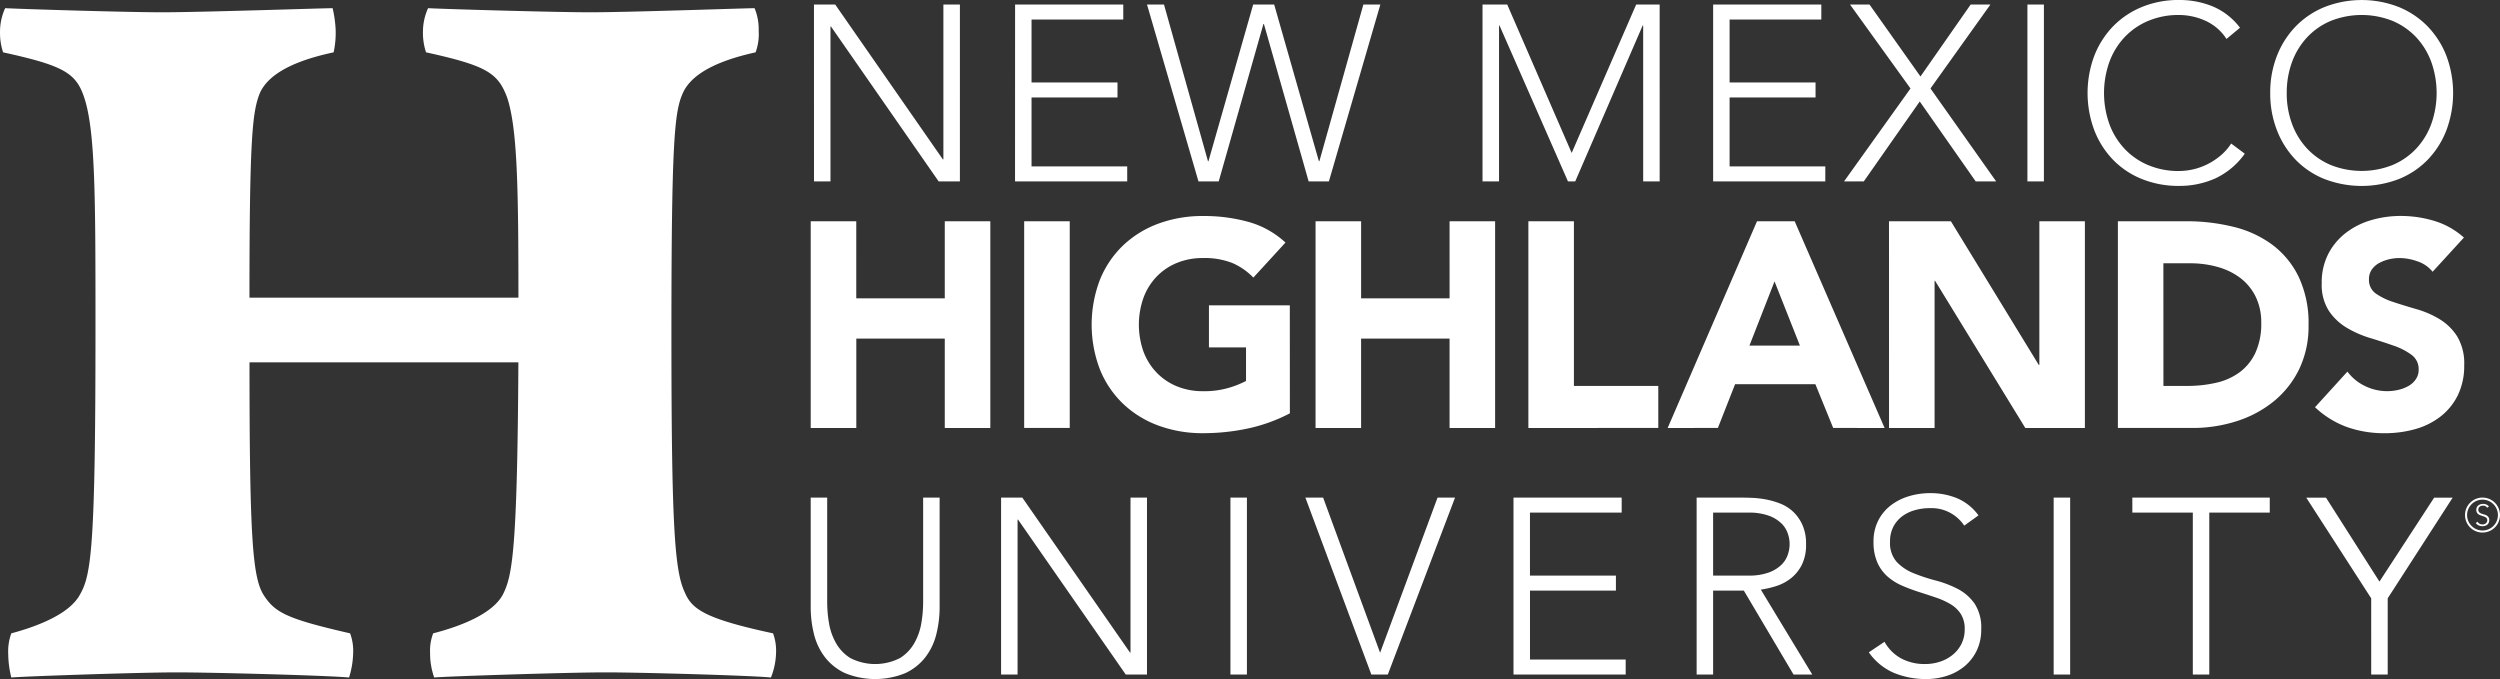 <svg xmlns="http://www.w3.org/2000/svg" viewBox="0 0 600.25 163.038"><rect x="0" y="0" width="600.25" height="163.038" fill="#333333" stroke="none"/><defs><style>.a{fill:#fff;}</style></defs><path class="a" d="M42.405,161.435c-9.119,0-37.465.985-39.689,1.232a24.152,24.152,0,0,1-.741-5.668,12.607,12.607,0,0,1,.741-4.932c6.408-1.723,14.049-4.683,16.512-9.366,2.713-4.683,3.698-11.829,3.698-63.59,0-31.304,0-47.569-2.71-55.703-1.972-5.917-4.93-7.643-19.472-10.844a14.823,14.823,0,0,1-.741-4.93,13.688,13.688,0,0,1,1.234-5.67c4.927.242,29.084.987,37.71.987,9.366,0,38.697-.987,40.916-.987a28.988,28.988,0,0,1,.726,5.177,22.194,22.194,0,0,1-.484,5.423c-6.902,1.479-15.283,4.189-17.746,9.857-1.726,4.439-2.466,10.106-2.466,49.05h64.58c0-26.379-.242-40.669-2.713-48.063-2.217-5.917-4.927-7.643-19.47-10.844a14.814,14.814,0,0,1-.74-4.93,13.725,13.725,0,0,1,1.232-5.67c4.685.242,30.563.987,38.944.987,9.366,0,37.465-.987,39.447-.987a13.227,13.227,0,0,1,.985,5.423,12.568,12.568,0,0,1-.741,5.177c-6.653,1.479-15.034,4.189-17.5,9.857-1.97,4.438-2.71,11.34-2.71,57.675,0,45.846.741,56.937,3.204,62.111,1.726,4.192,5.176,6.411,21.198,9.859a11.945,11.945,0,0,1,.726,4.439,17.143,17.143,0,0,1-1.232,6.162c-4.683-.484-31.301-1.232-39.689-1.232-9.366,0-38.944.985-41.161,1.232a17.165,17.165,0,0,1-.987-5.915,11.476,11.476,0,0,1,.741-4.685c6.653-1.723,14.295-4.683,16.759-9.366,2.219-4.436,3.451-10.353,3.698-55.703H59.905c0,42.395.741,51.761,3.451,55.95s5.668,5.67,20.704,9.119a11.94,11.94,0,0,1,.74,4.439,21.464,21.464,0,0,1-.987,6.162C78.883,162.188,51.033,161.435,42.405,161.435ZM195.434,1.086h5.099l25.854,37.192h.121V1.086h3.964V43.558h-5.097L199.519,6.366h-.121V43.558H195.441Zm48.288,0h25.975V4.684H247.673V19.802h20.636v3.601h-20.636V39.957h22.971V43.558H243.709Zm31.674,0h4.078L290.032,38.698h.119L300.889,1.086h5.039L316.665,38.698h.121L327.345,1.086h4.078L319.066,43.558h-4.86L303.468,5.766h-.121L292.612,43.558h-4.859Zm80.557,0h5.929l15.476,35.633L392.846,1.086h5.639V43.558h-3.959V6.124h-.121L378.21,43.558h-1.74L360.033,6.124h-.116V43.558h-3.964Zm55.371,0h25.975V4.684H415.276V19.802h20.638v3.601H415.276V39.957h22.979V43.558H411.324Zm47.388,20.157L444.191,1.086h4.676l12.238,17.277,12.057-17.277H477.9L463.505,21.242,479.282,43.558h-4.915L460.93,24.362,447.494,43.558h-4.741Zm28.07-20.157h3.959V43.558h-3.959ZM538.973,36.9a18.018,18.018,0,0,1-7.079,5.936,21.034,21.034,0,0,1-8.712,1.8,23.358,23.358,0,0,1-8.906-1.651,20.029,20.029,0,0,1-6.931-4.62,21.154,21.154,0,0,1-4.497-7.079,25.522,25.522,0,0,1,0-17.909,21.269,21.269,0,0,1,4.497-7.05,20.475,20.475,0,0,1,6.931-4.649,23.047,23.047,0,0,1,8.906-1.68,21.111,21.111,0,0,1,8.069,1.532,15.984,15.984,0,0,1,6.57,5.128l-3.24,2.698a11.743,11.743,0,0,0-5.082-4.38A15.359,15.359,0,0,0,523.17,3.6a18.587,18.587,0,0,0-7.468,1.452,16.596,16.596,0,0,0-5.665,3.957,17.512,17.512,0,0,0-3.601,5.941,22.264,22.264,0,0,0,0,14.762,17.498,17.498,0,0,0,3.601,5.939,16.601,16.601,0,0,0,5.665,3.959,18.635,18.635,0,0,0,7.468,1.452,15.532,15.532,0,0,0,6.75-1.59,16.26,16.26,0,0,0,3.146-2.04,12.989,12.989,0,0,0,2.64-2.969Zm6.108-14.579a24.022,24.022,0,0,1,1.621-8.937,21.269,21.269,0,0,1,4.497-7.05A20.477,20.477,0,0,1,558.13,1.686a24.463,24.463,0,0,1,17.817,0,20.456,20.456,0,0,1,6.926,4.649,21.277,21.277,0,0,1,4.501,7.05,25.559,25.559,0,0,1,0,17.909,21.165,21.165,0,0,1-4.501,7.079,20.011,20.011,0,0,1-6.926,4.62,24.865,24.865,0,0,1-17.817,0,20.028,20.028,0,0,1-6.931-4.62,21.154,21.154,0,0,1-4.497-7.079A24.238,24.238,0,0,1,545.081,22.322Zm3.962,0a21.181,21.181,0,0,0,1.258,7.379,17.498,17.498,0,0,0,3.601,5.939,16.602,16.602,0,0,0,5.665,3.959,20.087,20.087,0,0,0,14.937,0,16.598,16.598,0,0,0,5.67-3.959,17.457,17.457,0,0,0,3.599-5.939,22.214,22.214,0,0,0,0-14.762,17.47,17.47,0,0,0-3.599-5.941,16.595,16.595,0,0,0-5.67-3.957,20.058,20.058,0,0,0-14.937,0,16.599,16.599,0,0,0-5.665,3.957,17.512,17.512,0,0,0-3.601,5.941,21.167,21.167,0,0,0-1.251,7.384Zm-354.389,30.8h10.936V71.628h21.251V53.122h10.936v49.633H226.841V81.302H205.6v21.454h-10.946Zm51.25,0H256.843v49.633H245.904Zm63.793,46.117a39.401,39.401,0,0,1-10.092,3.645,51.276,51.276,0,0,1-10.728,1.123,30.582,30.582,0,0,1-10.726-1.822,24.574,24.574,0,0,1-8.482-5.223,23.681,23.681,0,0,1-5.566-8.228,30.186,30.186,0,0,1,0-21.592,23.691,23.691,0,0,1,5.566-8.228,24.62,24.62,0,0,1,8.482-5.225,30.582,30.582,0,0,1,10.726-1.822A39.79,39.79,0,0,1,299.85,53.304a21.512,21.512,0,0,1,8.79,4.937l-7.713,8.412a15.33,15.33,0,0,0-5.046-3.504,17.952,17.952,0,0,0-7.018-1.193,16.2,16.2,0,0,0-6.343,1.193,14.23,14.23,0,0,0-4.872,3.33,14.607,14.607,0,0,0-3.119,5.082,19.375,19.375,0,0,0,0,12.795,14.682,14.682,0,0,0,3.119,5.046,14.195,14.195,0,0,0,4.872,3.33,16.2,16.2,0,0,0,6.343,1.193,20.846,20.846,0,0,0,6.171-.808,23.098,23.098,0,0,0,4.136-1.646V83.409h-8.903V73.315H309.683Zm6.169-46.117h10.936V71.628h21.241V53.122h10.934v49.633H348.041V81.302H326.8v21.454H315.864Zm51.097,0h10.934V92.661h20.258v10.094H366.964Zm54.895,0h9.044l21.589,49.633H440.149L435.87,92.24h-19.271l-4.136,10.515H400.407Zm4.206,14.443L420.036,82.986h12.127Zm27.482-14.443h14.862l21.098,34.491h.143V53.122h10.934v49.633h-14.31L464.611,67.422h-.119v35.333H453.556Zm54.957,0h16.403a46.826,46.826,0,0,1,11.321,1.333,25.913,25.913,0,0,1,9.358,4.31A21.099,21.099,0,0,1,551.93,66.51a25.94,25.94,0,0,1,2.35,11.566,23.616,23.616,0,0,1-2.277,10.622,22.872,22.872,0,0,1-6.135,7.713,27.194,27.194,0,0,1-8.901,4.731,34.608,34.608,0,0,1-10.585,1.612H508.504Zm10.934,39.539h5.68a30.623,30.623,0,0,0,7.045-.772,15.036,15.036,0,0,0,5.641-2.558,12.238,12.238,0,0,0,3.751-4.7,16.622,16.622,0,0,0,1.37-7.112,13.871,13.871,0,0,0-1.37-6.346,12.662,12.662,0,0,0-3.678-4.45,16.177,16.177,0,0,0-5.433-2.631,24.165,24.165,0,0,0-6.554-.874h-6.462Zm64.635-27.41a7.79,7.79,0,0,0-3.611-2.49,13.003,13.003,0,0,0-4.31-.806,11.2,11.2,0,0,0-2.456.281,9.491,9.491,0,0,0-2.381.876,5.173,5.173,0,0,0-1.822,1.575,4.013,4.013,0,0,0-.702,2.386,3.954,3.954,0,0,0,1.682,3.434,15.887,15.887,0,0,0,4.242,2.033q2.555.842,5.503,1.694a22.744,22.744,0,0,1,5.503,2.384,13.068,13.068,0,0,1,4.24,4.136,12.601,12.601,0,0,1,1.694,6.941,15.954,15.954,0,0,1-1.542,7.222,14.65,14.65,0,0,1-4.172,5.116,17.762,17.762,0,0,1-6.096,3.015,26.948,26.948,0,0,1-7.328.968,26.622,26.622,0,0,1-8.974-1.471,22.431,22.431,0,0,1-7.708-4.768l7.781-8.553a11.32,11.32,0,0,0,4.24,3.47,12.1,12.1,0,0,0,5.293,1.227,11.943,11.943,0,0,0,2.698-.317,8.714,8.714,0,0,0,2.454-.944,5.256,5.256,0,0,0,1.752-1.614,4.008,4.008,0,0,0,.668-2.311,4.199,4.199,0,0,0-1.718-3.541,15.822,15.822,0,0,0-4.31-2.21q-2.594-.912-5.61-1.822a25.107,25.107,0,0,1-5.607-2.454,13.483,13.483,0,0,1-4.31-4.066,11.616,11.616,0,0,1-1.718-6.658,14.904,14.904,0,0,1,1.575-7.018,15.232,15.232,0,0,1,4.206-5.046,18.341,18.341,0,0,1,6.065-3.052,24.903,24.903,0,0,1,7.081-1.016,27.769,27.769,0,0,1,8.129,1.196,18.78,18.78,0,0,1,7.081,3.993Zm-358.469,80.453a26.842,26.842,0,0,1-.779,6.534,14.968,14.968,0,0,1-2.609,5.518,13.098,13.098,0,0,1-4.796,3.841,19.169,19.169,0,0,1-14.579,0,13.085,13.085,0,0,1-4.799-3.841,14.969,14.969,0,0,1-2.609-5.518,26.843,26.843,0,0,1-.782-6.534v-26.224h3.959V144.676a30.218,30.218,0,0,0,.421,4.86,14.594,14.594,0,0,0,1.651,4.796,10.123,10.123,0,0,0,3.478,3.662,13.092,13.092,0,0,0,11.938,0,10.122,10.122,0,0,0,3.478-3.662,14.596,14.596,0,0,0,1.65-4.796,30.23,30.23,0,0,0,.421-4.86V119.481h3.957Zm14.758-26.224h5.101l25.851,37.192h.121V119.481h3.959v42.472h-5.099l-25.854-37.192h-.121v37.192h-3.959Zm55.066,0h3.959v42.472h-3.959Zm17.998,0h4.257l13.678,37.252,13.794-37.252h4.199l-16.137,42.472H329.259Zm49.965,0h25.975v3.599H367.344v15.123H387.98v3.601H367.351v16.553h22.976v3.601H363.392Zm43.97,0h11.156c.561,0,1.321.022,2.282.06a23.858,23.858,0,0,1,3.119.361,19.415,19.415,0,0,1,3.417.968,9.735,9.735,0,0,1,3.119,1.919,9.981,9.981,0,0,1,2.28,3.182,10.946,10.946,0,0,1,.9,4.676,10.719,10.719,0,0,1-1.05,5.041,9.752,9.752,0,0,1-2.64,3.209,11.091,11.091,0,0,1-3.507,1.83,22.546,22.546,0,0,1-3.662.84l12.359,20.396h-4.501L418.7,141.808h-7.379v20.154H407.362Zm3.959,18.717h8.398a13.844,13.844,0,0,0,5.082-.779,8.418,8.418,0,0,0,3.027-1.922,6.049,6.049,0,0,0,1.471-2.459,7.582,7.582,0,0,0,0-4.799,6.112,6.112,0,0,0-1.471-2.461,8.447,8.447,0,0,0-3.027-1.919,13.943,13.943,0,0,0-5.082-.779h-8.398ZM452.47,154.095a10.166,10.166,0,0,0,4.049,4.02,11.929,11.929,0,0,0,5.668,1.319,11.34,11.34,0,0,0,3.72-.6,9.423,9.423,0,0,0,3.03-1.694,7.893,7.893,0,0,0,2.04-2.609,7.745,7.745,0,0,0,.75-3.449,6.634,6.634,0,0,0-.929-3.659,7.471,7.471,0,0,0-2.49-2.369,18.526,18.526,0,0,0-3.511-1.59c-1.3-.441-2.635-.878-4.017-1.319s-2.72-.941-4.02-1.5a13.441,13.441,0,0,1-3.509-2.178,9.717,9.717,0,0,1-2.488-3.388,12.1,12.1,0,0,1-.929-5.039,10.917,10.917,0,0,1,1.108-5.01,10.697,10.697,0,0,1,2.998-3.659,13.362,13.362,0,0,1,4.356-2.219,17.577,17.577,0,0,1,5.16-.75,16.737,16.737,0,0,1,6.45,1.229,12.248,12.248,0,0,1,5.128,4.114l-3.42,2.457a9.436,9.436,0,0,0-8.277-4.196,13.01,13.01,0,0,0-3.662.511,9.135,9.135,0,0,0-3.03,1.5,7.347,7.347,0,0,0-2.067,2.488,7.58,7.58,0,0,0-.779,3.541,6.838,6.838,0,0,0,1.617,4.889,11.449,11.449,0,0,0,4.049,2.698,43.159,43.159,0,0,0,5.281,1.742,25.534,25.534,0,0,1,5.281,2.009,11.351,11.351,0,0,1,4.046,3.509,10.438,10.438,0,0,1,1.619,6.207,11.503,11.503,0,0,1-1.079,5.099,11.21,11.21,0,0,1-2.904,3.751,12.639,12.639,0,0,1-4.228,2.309,15.999,15.999,0,0,1-4.981.779,20.018,20.018,0,0,1-7.744-1.469,14.143,14.143,0,0,1-6.05-4.949Zm40.614-34.614h3.959v42.472h-3.959Zm33.411,3.599h-14.52v-3.599h32.993v3.599h-14.52v38.874h-3.952Zm42.831,20.576-15.597-24.174h4.739l12.838,20.157,13.136-20.157h4.443l-15.597,24.174v18.298H569.328Zm-526.92,17.78c-9.119,0-37.465.985-39.689,1.232a24.152,24.152,0,0,1-.741-5.668,12.607,12.607,0,0,1,.741-4.932c6.408-1.723,14.049-4.683,16.512-9.366,2.713-4.683,3.698-11.829,3.698-63.59,0-31.304,0-47.569-2.71-55.703-1.972-5.917-4.93-7.643-19.472-10.844a14.823,14.823,0,0,1-.741-4.93,13.688,13.688,0,0,1,1.234-5.67c4.927.242,29.084.987,37.71.987,9.366,0,38.697-.987,40.916-.987a28.988,28.988,0,0,1,.726,5.177,22.194,22.194,0,0,1-.484,5.423c-6.902,1.479-15.283,4.189-17.746,9.857-1.726,4.439-2.466,10.106-2.466,49.05h64.58c0-26.379-.242-40.669-2.713-48.063-2.217-5.917-4.927-7.643-19.47-10.844a14.814,14.814,0,0,1-.74-4.93,13.725,13.725,0,0,1,1.232-5.67c4.685.242,30.563.987,38.944.987,9.366,0,37.465-.987,39.447-.987a13.227,13.227,0,0,1,.985,5.423,12.568,12.568,0,0,1-.741,5.177c-6.653,1.479-15.034,4.189-17.5,9.857-1.97,4.438-2.71,11.34-2.71,57.675,0,45.846.741,56.937,3.204,62.111,1.726,4.192,5.176,6.411,21.198,9.859a11.945,11.945,0,0,1,.726,4.439,17.143,17.143,0,0,1-1.232,6.162c-4.683-.484-31.301-1.232-39.689-1.232-9.366,0-38.944.985-41.161,1.232a17.165,17.165,0,0,1-.987-5.915,11.476,11.476,0,0,1,.741-4.685c6.653-1.723,14.295-4.683,16.759-9.366,2.219-4.436,3.451-10.353,3.698-55.703H59.905c0,42.395.741,51.761,3.451,55.95s5.668,5.67,20.704,9.119a11.94,11.94,0,0,1,.74,4.439,21.464,21.464,0,0,1-.987,6.162C78.883,162.188,51.033,161.435,42.405,161.435ZM195.434,1.086h5.099l25.854,37.192h.121V1.086h3.964V43.558h-5.097L199.519,6.366h-.121V43.558H195.441Zm48.288,0h25.975V4.684H247.673V19.802h20.636v3.601h-20.636V39.957h22.971V43.558H243.709Zm31.674,0h4.078L290.032,38.698h.119L300.889,1.086h5.039L316.665,38.698h.121L327.345,1.086h4.078L319.066,43.558h-4.86L303.468,5.766h-.121L292.612,43.558h-4.859Zm80.557,0h5.929l15.476,35.633L392.846,1.086h5.639V43.558h-3.959V6.124h-.121L378.21,43.558h-1.74L360.033,6.124h-.116V43.558h-3.964Zm55.371,0h25.975V4.684H415.276V19.802h20.638v3.601H415.276V39.957h22.979V43.558H411.324Zm47.388,20.157L444.191,1.086h4.676l12.238,17.277,12.057-17.277H477.9L463.505,21.242,479.282,43.558h-4.915L460.93,24.362,447.494,43.558h-4.741Zm28.07-20.157h3.959V43.558h-3.959ZM538.973,36.9a18.018,18.018,0,0,1-7.079,5.936,21.034,21.034,0,0,1-8.712,1.8,23.358,23.358,0,0,1-8.906-1.651,20.029,20.029,0,0,1-6.931-4.62,21.154,21.154,0,0,1-4.497-7.079,25.522,25.522,0,0,1,0-17.909,21.269,21.269,0,0,1,4.497-7.05,20.475,20.475,0,0,1,6.931-4.649,23.047,23.047,0,0,1,8.906-1.68,21.111,21.111,0,0,1,8.069,1.532,15.984,15.984,0,0,1,6.57,5.128l-3.24,2.698a11.743,11.743,0,0,0-5.082-4.38A15.359,15.359,0,0,0,523.17,3.6a18.587,18.587,0,0,0-7.468,1.452,16.596,16.596,0,0,0-5.665,3.957,17.512,17.512,0,0,0-3.601,5.941,22.264,22.264,0,0,0,0,14.762,17.498,17.498,0,0,0,3.601,5.939,16.601,16.601,0,0,0,5.665,3.959,18.635,18.635,0,0,0,7.468,1.452,15.532,15.532,0,0,0,6.75-1.59,16.26,16.26,0,0,0,3.146-2.04,12.989,12.989,0,0,0,2.64-2.969Zm6.108-14.579a24.022,24.022,0,0,1,1.621-8.937,21.269,21.269,0,0,1,4.497-7.05A20.477,20.477,0,0,1,558.13,1.686a24.463,24.463,0,0,1,17.817,0,20.456,20.456,0,0,1,6.926,4.649,21.277,21.277,0,0,1,4.501,7.05,25.559,25.559,0,0,1,0,17.909,21.165,21.165,0,0,1-4.501,7.079,20.011,20.011,0,0,1-6.926,4.62,24.865,24.865,0,0,1-17.817,0,20.028,20.028,0,0,1-6.931-4.62,21.154,21.154,0,0,1-4.497-7.079A24.238,24.238,0,0,1,545.081,22.322Zm3.962,0a21.181,21.181,0,0,0,1.258,7.379,17.498,17.498,0,0,0,3.601,5.939,16.602,16.602,0,0,0,5.665,3.959,20.087,20.087,0,0,0,14.937,0,16.598,16.598,0,0,0,5.67-3.959,17.457,17.457,0,0,0,3.599-5.939,22.214,22.214,0,0,0,0-14.762,17.47,17.47,0,0,0-3.599-5.941,16.595,16.595,0,0,0-5.67-3.957,20.058,20.058,0,0,0-14.937,0,16.599,16.599,0,0,0-5.665,3.957,17.512,17.512,0,0,0-3.601,5.941,21.167,21.167,0,0,0-1.251,7.384Zm-354.389,30.8h10.936V71.628h21.251V53.122h10.936v49.633H226.841V81.302H205.6v21.454h-10.946Zm51.25,0H256.843v49.633H245.904Zm63.793,46.117a39.401,39.401,0,0,1-10.092,3.645,51.276,51.276,0,0,1-10.728,1.123,30.582,30.582,0,0,1-10.726-1.822,24.574,24.574,0,0,1-8.482-5.223,23.681,23.681,0,0,1-5.566-8.228,30.186,30.186,0,0,1,0-21.592,23.691,23.691,0,0,1,5.566-8.228,24.62,24.62,0,0,1,8.482-5.225,30.582,30.582,0,0,1,10.726-1.822A39.79,39.79,0,0,1,299.85,53.304a21.512,21.512,0,0,1,8.79,4.937l-7.713,8.412a15.33,15.33,0,0,0-5.046-3.504,17.952,17.952,0,0,0-7.018-1.193,16.2,16.2,0,0,0-6.343,1.193,14.23,14.23,0,0,0-4.872,3.33,14.607,14.607,0,0,0-3.119,5.082,19.375,19.375,0,0,0,0,12.795,14.682,14.682,0,0,0,3.119,5.046,14.195,14.195,0,0,0,4.872,3.33,16.2,16.2,0,0,0,6.343,1.193,20.846,20.846,0,0,0,6.171-.808,23.098,23.098,0,0,0,4.136-1.646V83.409h-8.903V73.315H309.683Zm6.169-46.117h10.936V71.628h21.241V53.122h10.934v49.633H348.041V81.302H326.8v21.454H315.864Zm51.097,0h10.934V92.661h20.258v10.094H366.964Zm54.895,0h9.044l21.589,49.633H440.149L435.87,92.24h-19.271l-4.136,10.515H400.407Zm4.206,14.443L420.036,82.986h12.127Zm27.482-14.443h14.862l21.098,34.491h.143V53.122h10.934v49.633h-14.31L464.611,67.422h-.119v35.333H453.556Zm54.957,0h16.403a46.826,46.826,0,0,1,11.321,1.333,25.913,25.913,0,0,1,9.358,4.31A21.099,21.099,0,0,1,551.93,66.51a25.94,25.94,0,0,1,2.35,11.566,23.616,23.616,0,0,1-2.277,10.622,22.872,22.872,0,0,1-6.135,7.713,27.194,27.194,0,0,1-8.901,4.731,34.608,34.608,0,0,1-10.585,1.612H508.504Zm10.934,39.539h5.68a30.623,30.623,0,0,0,7.045-.772,15.036,15.036,0,0,0,5.641-2.558,12.238,12.238,0,0,0,3.751-4.7,16.622,16.622,0,0,0,1.37-7.112,13.871,13.871,0,0,0-1.37-6.346,12.662,12.662,0,0,0-3.678-4.45,16.177,16.177,0,0,0-5.433-2.631,24.165,24.165,0,0,0-6.554-.874h-6.462Zm64.635-27.41a7.79,7.79,0,0,0-3.611-2.49,13.003,13.003,0,0,0-4.31-.806,11.2,11.2,0,0,0-2.456.281,9.491,9.491,0,0,0-2.381.876,5.173,5.173,0,0,0-1.822,1.575,4.013,4.013,0,0,0-.702,2.386,3.954,3.954,0,0,0,1.682,3.434,15.887,15.887,0,0,0,4.242,2.033q2.555.842,5.503,1.694a22.744,22.744,0,0,1,5.503,2.384,13.068,13.068,0,0,1,4.24,4.136,12.601,12.601,0,0,1,1.694,6.941,15.954,15.954,0,0,1-1.542,7.222,14.65,14.65,0,0,1-4.172,5.116,17.762,17.762,0,0,1-6.096,3.015,26.948,26.948,0,0,1-7.328.968,26.622,26.622,0,0,1-8.974-1.471,22.431,22.431,0,0,1-7.708-4.768l7.781-8.553a11.32,11.32,0,0,0,4.24,3.47,12.1,12.1,0,0,0,5.293,1.227,11.943,11.943,0,0,0,2.698-.317,8.714,8.714,0,0,0,2.454-.944,5.256,5.256,0,0,0,1.752-1.614,4.008,4.008,0,0,0,.668-2.311,4.199,4.199,0,0,0-1.718-3.541,15.822,15.822,0,0,0-4.31-2.21q-2.594-.912-5.61-1.822a25.107,25.107,0,0,1-5.607-2.454,13.483,13.483,0,0,1-4.31-4.066,11.616,11.616,0,0,1-1.718-6.658,14.904,14.904,0,0,1,1.575-7.018,15.232,15.232,0,0,1,4.206-5.046,18.341,18.341,0,0,1,6.065-3.052,24.903,24.903,0,0,1,7.081-1.016,27.769,27.769,0,0,1,8.129,1.196,18.78,18.78,0,0,1,7.081,3.993Zm-358.469,80.453a26.842,26.842,0,0,1-.779,6.534,14.968,14.968,0,0,1-2.609,5.518,13.098,13.098,0,0,1-4.796,3.841,19.169,19.169,0,0,1-14.579,0,13.085,13.085,0,0,1-4.799-3.841,14.969,14.969,0,0,1-2.609-5.518,26.843,26.843,0,0,1-.782-6.534v-26.224h3.959V144.676a30.218,30.218,0,0,0,.421,4.86,14.594,14.594,0,0,0,1.651,4.796,10.123,10.123,0,0,0,3.478,3.662,13.092,13.092,0,0,0,11.938,0,10.122,10.122,0,0,0,3.478-3.662,14.596,14.596,0,0,0,1.65-4.796,30.23,30.23,0,0,0,.421-4.86V119.481h3.957Zm14.758-26.224h5.101l25.851,37.192h.121V119.481h3.959v42.472h-5.099l-25.854-37.192h-.121v37.192h-3.959Zm55.066,0h3.959v42.472h-3.959Zm17.998,0h4.257l13.678,37.252,13.794-37.252h4.199l-16.137,42.472H329.259Zm49.965,0h25.975v3.599H367.344v15.123H387.98v3.601H367.351v16.553h22.976v3.601H363.392Zm43.97,0h11.156c.561,0,1.321.022,2.282.06a23.858,23.858,0,0,1,3.119.361,19.415,19.415,0,0,1,3.417.968,9.735,9.735,0,0,1,3.119,1.919,9.981,9.981,0,0,1,2.28,3.182,10.946,10.946,0,0,1,.9,4.676,10.719,10.719,0,0,1-1.05,5.041,9.752,9.752,0,0,1-2.64,3.209,11.091,11.091,0,0,1-3.507,1.83,22.546,22.546,0,0,1-3.662.84l12.359,20.396h-4.501L418.7,141.808h-7.379v20.154H407.362Zm3.959,18.717h8.398a13.844,13.844,0,0,0,5.082-.779,8.418,8.418,0,0,0,3.027-1.922,6.049,6.049,0,0,0,1.471-2.459,7.582,7.582,0,0,0,0-4.799,6.112,6.112,0,0,0-1.471-2.461,8.447,8.447,0,0,0-3.027-1.919,13.943,13.943,0,0,0-5.082-.779h-8.398ZM452.47,154.095a10.166,10.166,0,0,0,4.049,4.02,11.929,11.929,0,0,0,5.668,1.319,11.34,11.34,0,0,0,3.72-.6,9.423,9.423,0,0,0,3.03-1.694,7.893,7.893,0,0,0,2.04-2.609,7.745,7.745,0,0,0,.75-3.449,6.634,6.634,0,0,0-.929-3.659,7.471,7.471,0,0,0-2.49-2.369,18.526,18.526,0,0,0-3.511-1.59c-1.3-.441-2.635-.878-4.017-1.319s-2.72-.941-4.02-1.5a13.441,13.441,0,0,1-3.509-2.178,9.717,9.717,0,0,1-2.488-3.388,12.1,12.1,0,0,1-.929-5.039,10.917,10.917,0,0,1,1.108-5.01,10.697,10.697,0,0,1,2.998-3.659,13.362,13.362,0,0,1,4.356-2.219,17.577,17.577,0,0,1,5.16-.75,16.737,16.737,0,0,1,6.45,1.229,12.248,12.248,0,0,1,5.128,4.114l-3.42,2.457a9.436,9.436,0,0,0-8.277-4.196,13.01,13.01,0,0,0-3.662.511,9.135,9.135,0,0,0-3.03,1.5,7.347,7.347,0,0,0-2.067,2.488,7.58,7.58,0,0,0-.779,3.541,6.838,6.838,0,0,0,1.617,4.889,11.449,11.449,0,0,0,4.049,2.698,43.159,43.159,0,0,0,5.281,1.742,25.534,25.534,0,0,1,5.281,2.009,11.351,11.351,0,0,1,4.046,3.509,10.438,10.438,0,0,1,1.619,6.207,11.503,11.503,0,0,1-1.079,5.099,11.21,11.21,0,0,1-2.904,3.751,12.639,12.639,0,0,1-4.228,2.309,15.999,15.999,0,0,1-4.981.779,20.018,20.018,0,0,1-7.744-1.469,14.143,14.143,0,0,1-6.05-4.949Zm40.614-34.614h3.959v42.472h-3.959Zm33.411,3.599h-14.52v-3.599h32.993v3.599h-14.52v38.874h-3.952Zm42.831,20.576-15.597-24.174h4.739l12.838,20.157,13.136-20.157h4.443l-15.597,24.174v18.298H569.328ZM596.05,119.718v.25a3.7,3.7,0,1,1-3.7,3.7,3.704,3.704,0,0,1,3.7-3.7v-.5a4.2,4.2,0,1,0,4.2,4.2,4.2,4.2,0,0,0-4.2-4.199Zm-1.169,5.556a1.246,1.246,0,0,0,.484.484,1.453,1.453,0,0,0,.682.157,1.427,1.427,0,0,0,.448-.07,1.158,1.158,0,0,0,.363-.203.929.929,0,0,0,.336-.726.799.799,0,0,0-.114-.441.881.881,0,0,0-.298-.283,2.238,2.238,0,0,0-.421-.191l-.484-.16c-.167-.053-.327-.111-.484-.179a1.714,1.714,0,0,1-.421-.264,1.175,1.175,0,0,1-.3-.409,1.449,1.449,0,0,1-.111-.605,1.315,1.315,0,0,1,.133-.603,1.3,1.3,0,0,1,.361-.438,1.621,1.621,0,0,1,.523-.269,2.193,2.193,0,0,1,.622-.09,2,2,0,0,1,.774.148,1.498,1.498,0,0,1,.617.484l-.411.298a1.135,1.135,0,0,0-.995-.506,1.537,1.537,0,0,0-.44.06,1.101,1.101,0,0,0-.365.182.905.905,0,0,0-.242.298.944.944,0,0,0-.092.426.827.827,0,0,0,.194.588,1.384,1.384,0,0,0,.484.324,4.79,4.79,0,0,0,.636.208,3.24,3.24,0,0,1,.634.242,1.383,1.383,0,0,1,.484.423,1.246,1.246,0,0,1,.194.746,1.405,1.405,0,0,1-.128.612,1.347,1.347,0,0,1-.351.453,1.471,1.471,0,0,1-.508.276,1.906,1.906,0,0,1-.598.094,2.401,2.401,0,0,1-.932-.177,1.694,1.694,0,0,1-.726-.595Z"/></svg>